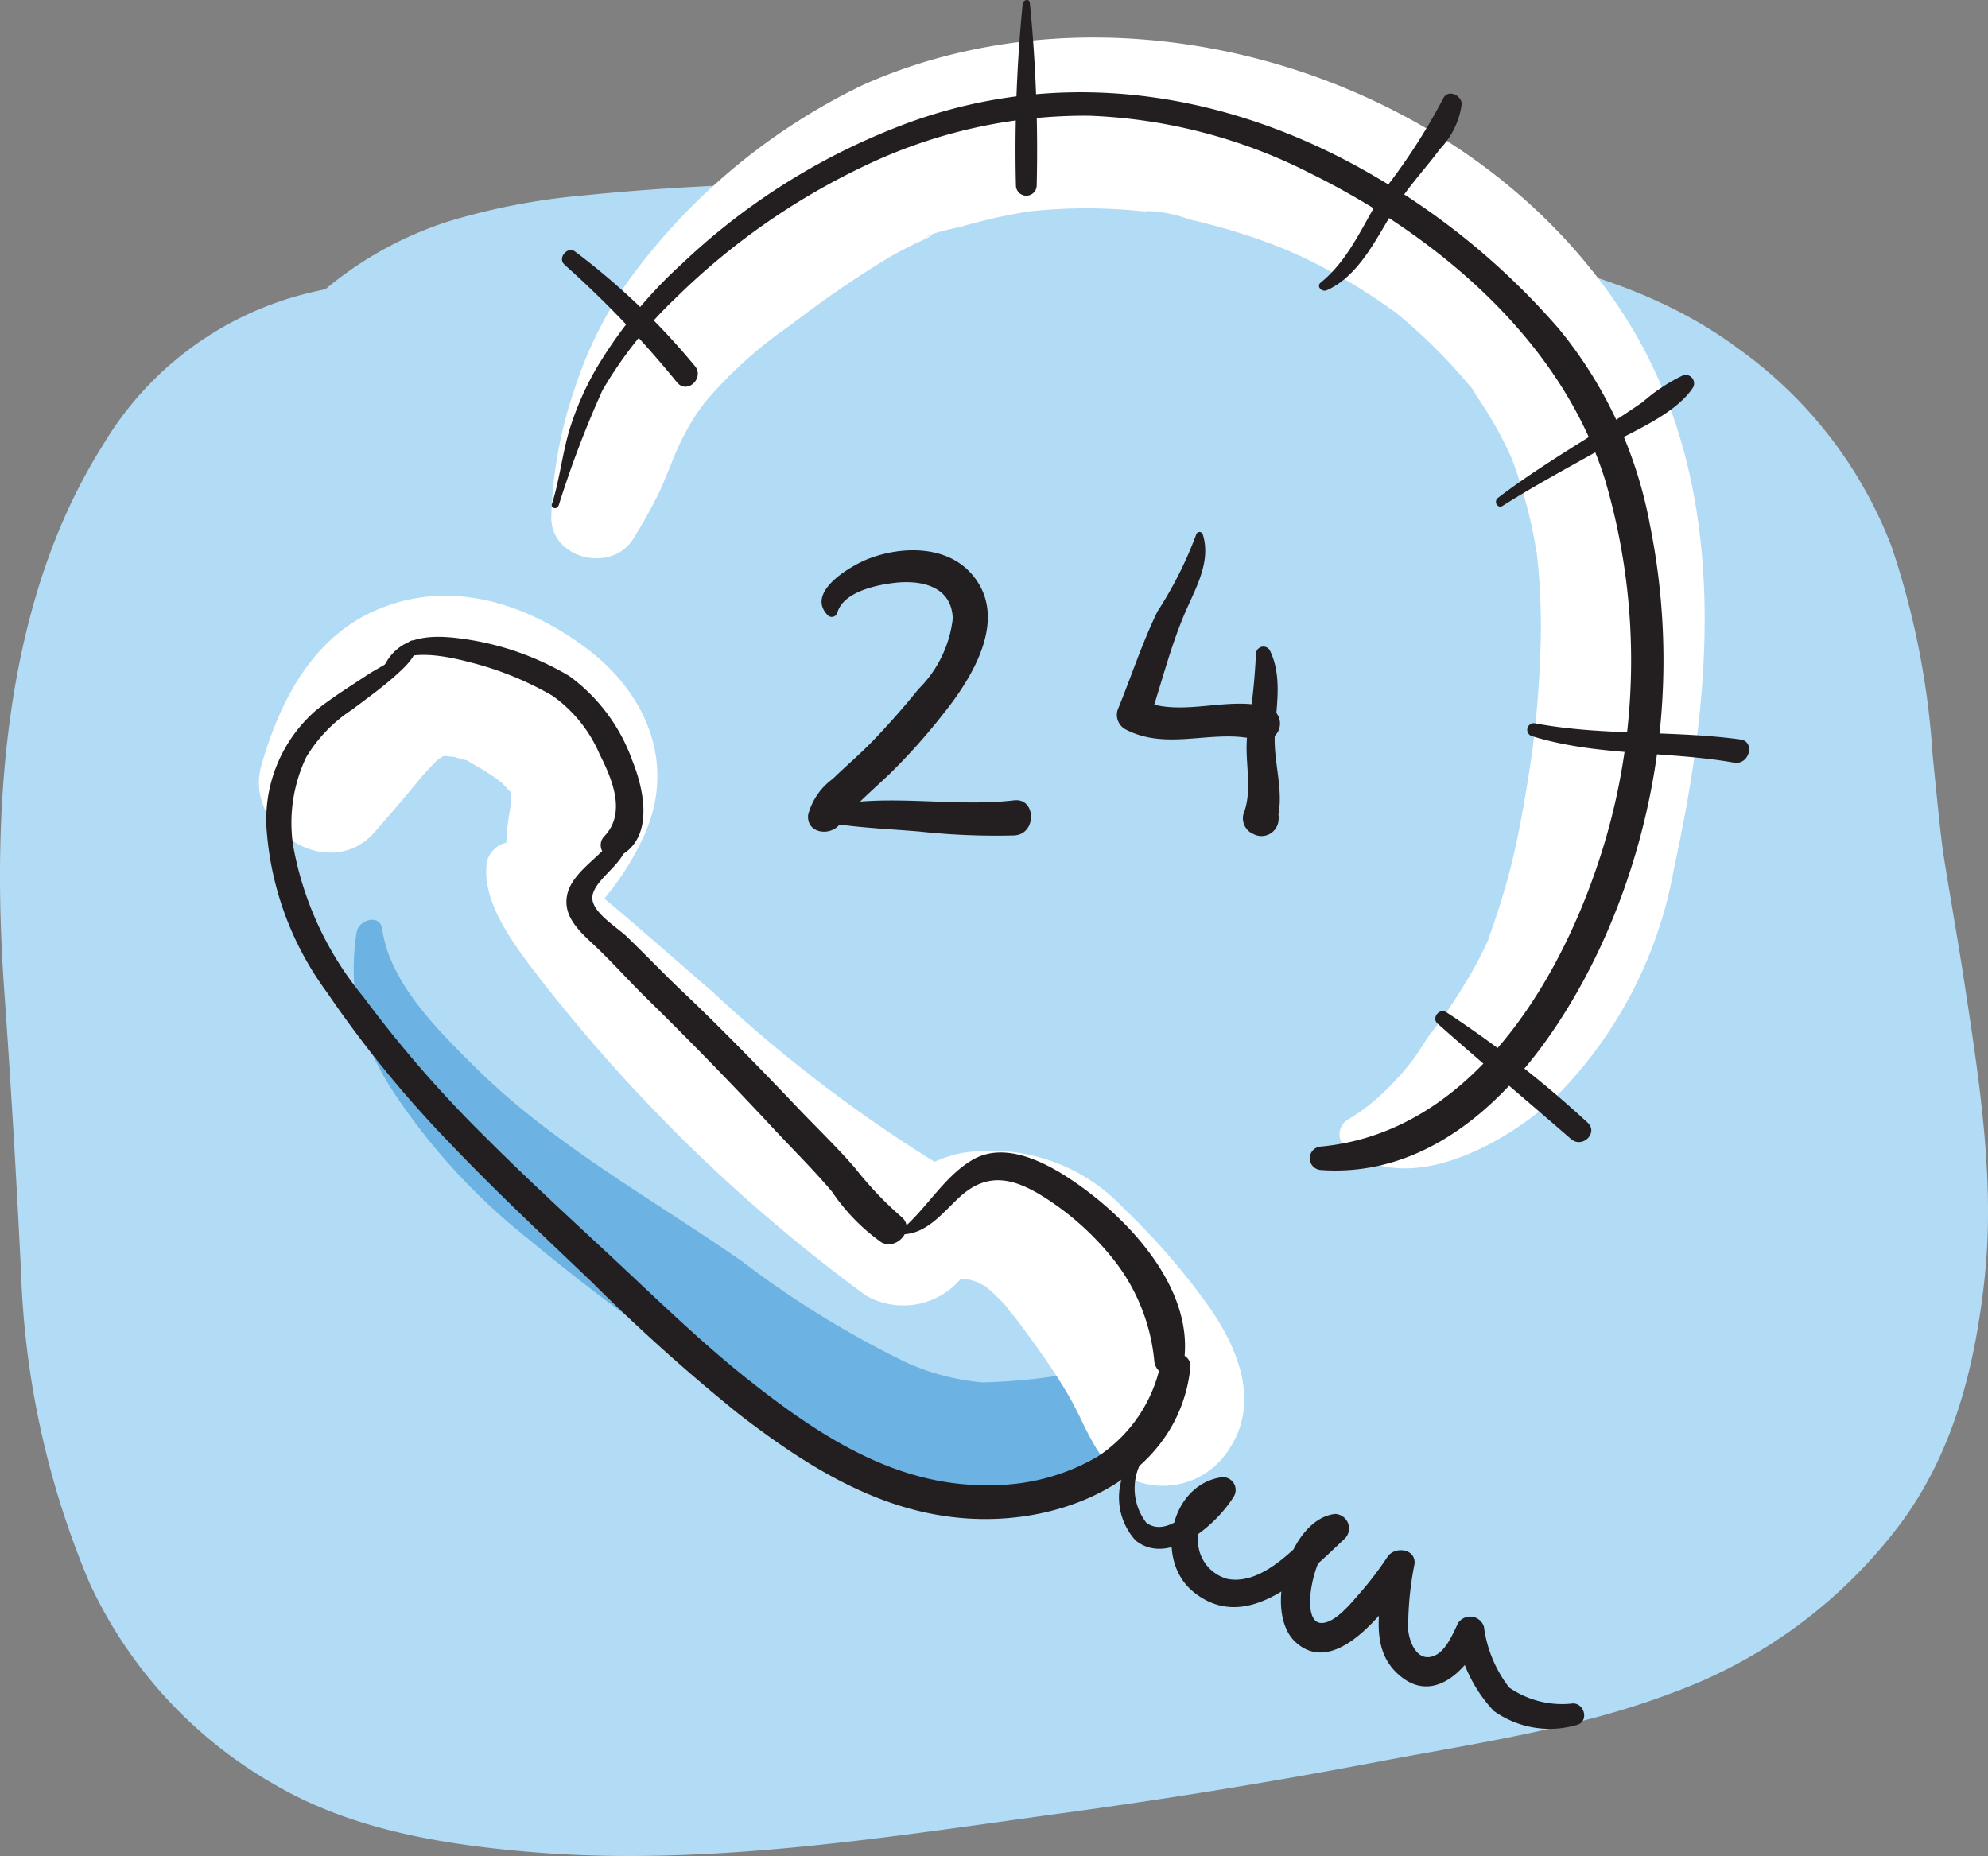 <?xml version="1.0" encoding="UTF-8"?>
<svg xmlns="http://www.w3.org/2000/svg" width="82.466" height="76.99" viewBox="0 0 82.466 76.99">
  <rect x="0" y="0" width="82.466" height="76.99" fill="#808080" stroke="none"/>
  <g id="Group_620" data-name="Group 620" transform="translate(-1396.093 338.195)">
    <path id="Path_798" data-name="Path 798" d="M844.786,92.305c7.3.6,14.812-.651,22.022-1.632q6.54-.889,13.026-2.125c4.032-.762,8.285-1.374,12.135-2.834a20.7,20.7,0,0,0,9.391-6.869c2.308-3.017,3.222-6.659,3.62-10.369.433-4.043-.225-8.2-.832-12.189-.259-1.7-.56-3.4-.835-5.1-.018-.11-.07-.474-.1-.678-.03-.258-.061-.516-.089-.774-.106-.972-.2-1.946-.3-2.918a33.8,33.8,0,0,0-1.7-8.659,17.97,17.97,0,0,0-6.375-8.232c-4.349-3.256-10.182-4.155-15.415-4.912a158.977,158.977,0,0,0-22.107-1.947,102.313,102.313,0,0,0-10.429.517,27.621,27.621,0,0,0-5.582,1.084,15.224,15.224,0,0,0-5.064,2.8c-.291.062-.581.128-.868.2a13.689,13.689,0,0,0-8.365,6.273c-4.131,6.535-4.622,15.126-4.09,22.62.278,3.919.509,7.82.7,11.746a36.055,36.055,0,0,0,2.843,12.838,18.6,18.6,0,0,0,7.623,8.323c3.25,1.92,7.1,2.532,10.791,2.837" transform="translate(573.44 -353.666)" fill="#b2dcf6"></path>
    <path id="Path_799" data-name="Path 799" d="M837.442,54.167a9.662,9.662,0,0,0,.062,3.345,11.073,11.073,0,0,0,1.506,3.311,26.223,26.223,0,0,0,5.548,6.033c1.952,1.623,3.985,3.165,6.064,4.621a46.994,46.994,0,0,0,7.3,4.611c3.147,1.431,8.011,2.7,10.6-.459a1.909,1.909,0,0,0,.388-2.049,1.849,1.849,0,0,0-1.715-1.154,23.784,23.784,0,0,1-3.792.389,9.855,9.855,0,0,1-3.1-.8,40.1,40.1,0,0,1-6.867-4.221c-3.733-2.6-7.8-4.822-11.061-8.043-1.513-1.5-3.565-3.51-3.864-5.734-.089-.66-1-.4-1.068.145Z" transform="translate(573.44 -353.666)" fill="#6cb3e3"></path>
    <path id="Path_800" data-name="Path 800" d="M878.434,63.051c2.5,2.169,6.594-.1,8.613-1.941a17.831,17.831,0,0,0,5.045-9.61c1.623-7.4,2.309-15.693-1.766-22.463-6.218-10.329-20.859-14.942-31.85-10.054a25.856,25.856,0,0,0-9.766,8.151,16.851,16.851,0,0,0-2.234,4.508,17.779,17.779,0,0,0-.951,5.184c-.116,1.848,2.573,2.478,3.435.93a20.726,20.726,0,0,0,1.086-1.962c.143-.337.284-.673.421-1.011.064-.159.125-.318.19-.476-.1.234,0-.007.047-.1a10.44,10.44,0,0,1,.84-1.567c.084-.125.527-.7.215-.318.229-.282.472-.551.719-.817a17.822,17.822,0,0,1,2.969-2.549,44.233,44.233,0,0,1,4.037-2.779q.5-.288,1.024-.547c.2-.1.407-.187.607-.286.437-.215-.1-.061-.18.076.162-.274,1.354-.479,1.659-.567.565-.162,1.139-.3,1.714-.424.271-.057.543-.1.814-.154l.117-.019q.469-.071,0-.006-.411.052-.117.016c.119-.014.237-.028.355-.039a22.309,22.309,0,0,1,3.6-.072q.423.026.846.066c.121.012.242.027.363.038.676.061-.183-.048-.22-.036a5.349,5.349,0,0,1,1.922.351,25.3,25.3,0,0,1,3.515,1.059c.267.1.53.214.8.319.453.18-.611-.291-.177-.07.145.074.3.134.445.2q.827.388,1.623.837t1.543.951c.233.156.464.317.691.482a2.547,2.547,0,0,1,.384.285c-.126-.142-.5-.4-.148-.107a22.7,22.7,0,0,1,2.624,2.555c.076.089.149.181.226.27.409.474-.062-.119-.111-.155a2.817,2.817,0,0,1,.479.663,16.73,16.73,0,0,1,.971,1.588c.128.239.251.482.367.727.066.14.132.281.193.423-.061-.142-.2-.532.029.1a21.193,21.193,0,0,1,.7,2.382c.085.376.154.754.224,1.133.123.681.039.22.02.07.028.218.05.439.071.658.083.881.118,1.768.116,2.653a44.266,44.266,0,0,1-.352,4.988c.008-.068.067-.465.01-.068q-.059.411-.121.822-.1.652-.212,1.3c-.16.928-.339,1.853-.568,2.766-.2.791-.439,1.574-.7,2.348-.064.193-.137.381-.2.573-.177.527.051-.072-.089.234-.173.377-.359.747-.562,1.109-.381.675-.8,1.321-1.237,1.962-.289.427-.078.118-.011.028-.218.293-.462.567-.666.872-.194.288-.373.585-.576.868a11.128,11.128,0,0,1-1.275,1.417,8.048,8.048,0,0,1-1.439,1.092.727.727,0,0,0-.251,1,.7.7,0,0,0,.105.137Z" transform="translate(573.44 -353.666)" fill="#fff"></path>
    <path id="Path_801" data-name="Path 801" d="M845.675,54.206a2.072,2.072,0,0,0,1.528-.843c.176-.192.34-.385.5-.588q.332-.425.056-.078c.11-.133.216-.267.319-.4a11.26,11.26,0,0,0,1.33-2.251c1.258-2.868.1-5.725-2.307-7.588-2.6-2-5.9-3.047-9.014-1.6-2.555,1.187-3.867,3.809-4.595,6.378-.736,2.6,2.818,4.916,4.711,2.742.706-.81,1.4-1.614,2.072-2.452-.271.338-.172.21.051-.04.139-.156.29-.3.433-.447.281-.3.1-.043-.113.065.066-.034.534-.391.609-.361-.053-.021-.651.2-.134.083.7-.161-.433-.066-.017,0,.294.045.553.065.117-.028.248.053.487.147.733.2.312.07-.294-.2.194.092.219.133.446.25.662.389.084.054.652.435.208.116l.668.517c-.228-.178-.26-.2-.1-.053a5.491,5.491,0,0,0,.442.448l-.235-.295.106.175q.182.36,0-.03c-.093-.235-.115-.274-.069-.117.108.375-.046-.769-.015-.222.017.294.014.58.019.874.009.512.1-.47.021-.113-.035.159-.053.327-.081.488-.239,1.423-.426,5.022,1.9,4.943Z" transform="translate(573.44 -353.666)" fill="#fff"></path>
    <path id="Path_802" data-name="Path 802" d="M842.857,51.2c-.246,1.466.836,3.038,1.669,4.179a68.289,68.289,0,0,0,14.038,13.826,3.125,3.125,0,0,0,4.25-1.114,3.161,3.161,0,0,0-1.114-4.251,59.613,59.613,0,0,1-9.482-7.22c-1.554-1.339-3.083-2.7-4.66-4.012-.621-.516-1.245-1.044-1.874-1.548a2.205,2.205,0,0,0-2.058-.629A1.082,1.082,0,0,0,842.857,51.2Z" transform="translate(573.44 -353.666)" fill="#fff"></path>
    <path id="Path_803" data-name="Path 803" d="M860.706,68.755l.113-.053-.823.222a10.207,10.207,0,0,0,2.033-.324,3.1,3.1,0,0,1,.781-.051c.432.016-.322-.1.079.01.052.014.549.173.279.064s.2.124.244.148c.282.146-.267-.26.15.087a7.265,7.265,0,0,1,.819.789,3.371,3.371,0,0,0,.4.49c-.034-.025-.5-.664-.241-.311.082.111.167.22.249.331.686.924,1.375,1.858,1.974,2.84.147.241.289.485.422.734.062.118.117.239.181.356.229.424-.088-.233-.131-.328a13.994,13.994,0,0,0,.9,1.8,3.236,3.236,0,0,0,5.519,0c1.36-2.066.216-4.463-1.088-6.21a28.549,28.549,0,0,0-3.272-3.727,7.554,7.554,0,0,0-6.785-2.314c-1.9.39-5.294,2.579-3.853,4.9a1.542,1.542,0,0,0,2.055.539Z" transform="translate(573.44 -353.666)" fill="#fff"></path>
    <path id="Path_804" data-name="Path 804" d="M839.586,42.167c-.171.51-1.242,1-1.663,1.281-.729.481-1.475.945-2.161,1.488a6,6,0,0,0-2.034,5.131,12.951,12.951,0,0,0,2.481,6.558,47.058,47.058,0,0,0,5.121,6.284c1.882,1.975,3.876,3.836,5.847,5.72a78.051,78.051,0,0,0,6.126,5.5c3.186,2.46,6.593,4.532,10.747,4.344,3.722-.168,7.535-2.23,7.981-6.255.079-.714-1.055-.836-1.234-.167a6.069,6.069,0,0,1-2.624,3.849,8.715,8.715,0,0,1-4.333,1.177c-3.908.11-7.107-1.977-10.076-4.318-1.9-1.5-3.636-3.18-5.4-4.831-1.868-1.746-3.761-3.467-5.568-5.276a49.926,49.926,0,0,1-5.074-5.835,13.591,13.591,0,0,1-2.913-6.294,6.353,6.353,0,0,1,.544-3.637,6.085,6.085,0,0,1,1.9-1.974c.646-.487,1.316-.964,1.913-1.513.321-.295.768-.709.782-1.181a.185.185,0,0,0-.194-.178.183.183,0,0,0-.169.129Z" transform="translate(573.44 -353.666)" fill="#231f20"></path>
    <path id="Path_805" data-name="Path 805" d="M838.708,43.267c.609-1.019,2.587-.548,3.462-.318a13.262,13.262,0,0,1,3.393,1.378,5.721,5.721,0,0,1,1.967,2.439c.523,1.027,1.116,2.446.185,3.4a.524.524,0,0,0,.632.82c1.448-.745,1.031-2.747.538-3.957a7.418,7.418,0,0,0-2.614-3.513,11.763,11.763,0,0,0-4.486-1.555c-1.327-.181-2.637-.106-3.233,1.218-.047.1.095.193.156.091Z" transform="translate(573.44 -353.666)" fill="#231f20"></path>
    <path id="Path_806" data-name="Path 806" d="M848.2,50.074c-.533,1-2.218,1.677-2.037,3,.094.689.758,1.242,1.23,1.691.732.7,1.4,1.451,2.123,2.158q2.677,2.626,5.225,5.367c.808.868,1.661,1.708,2.426,2.614a8.186,8.186,0,0,0,2.046,2.1c.644.361,1.445-.568.822-1.065a14.613,14.613,0,0,1-1.9-2c-.735-.853-1.556-1.64-2.333-2.454-1.6-1.68-3.213-3.344-4.9-4.942-.766-.727-1.493-1.493-2.253-2.224-.4-.382-1.394-.975-1.424-1.571-.045-.889,1.991-1.736,1.222-2.7a.158.158,0,0,0-.225,0,.183.183,0,0,0-.024.031Z" transform="translate(573.44 -353.666)" fill="#231f20"></path>
    <path id="Path_807" data-name="Path 807" d="M860.185,66.667c.953-.065,1.6-.916,2.258-1.524,1.179-1.1,2.3-.795,3.576.021a11.6,11.6,0,0,1,2.877,2.619,8,8,0,0,1,1.642,4.176c.078.615,1.07.912,1.2.163.576-3.2-2.42-6.3-4.882-7.867-1.086-.689-2.609-1.391-3.847-.68-1.173.676-1.9,2-2.919,2.873a.128.128,0,0,0,.091.219Z" transform="translate(573.44 -353.666)" fill="#231f20"></path>
    <path id="Path_808" data-name="Path 808" d="M857.386,40.889c.248-.862,1.593-1.144,2.341-1.236,1.128-.139,2.406.128,2.448,1.479a4.895,4.895,0,0,1-1.417,2.918c-.594.733-1.228,1.456-1.881,2.137-.533.555-1.126,1.052-1.676,1.59a2.681,2.681,0,0,0-1.025,1.495c-.094.936,1.368.928,1.463,0-.046.447-.069.164.134.01a7.059,7.059,0,0,0,.539-.541c.409-.4.832-.774,1.243-1.165a25.435,25.435,0,0,0,2.232-2.5c1.218-1.518,2.768-4.023,1.14-5.83-1.046-1.161-2.882-1.122-4.237-.6-.7.269-2.651,1.375-1.7,2.346a.236.236,0,0,0,.335,0,.229.229,0,0,0,.058-.1Z" transform="translate(573.44 -353.666)" fill="#231f20"></path>
    <path id="Path_809" data-name="Path 809" d="M856.928,49.592c1.262.216,2.583.264,3.858.372a29.737,29.737,0,0,0,3.936.162c.95-.046.915-1.565,0-1.457-2.557.3-5.28-.312-7.794.261a.346.346,0,0,0,0,.662Z" transform="translate(573.44 -353.666)" fill="#231f20"></path>
    <path id="Path_810" data-name="Path 810" d="M872.276,37.637a16.235,16.235,0,0,1-1.61,3.2c-.643,1.325-1.1,2.74-1.658,4.1a.69.69,0,0,0,.317.78c1.782.948,3.7-.058,5.544.461a.714.714,0,0,0,.379-1.376c-1.7-.471-3.617.45-5.226-.278l.317.78c.509-1.524.89-3.113,1.545-4.583.431-.968,1-2.006.663-3.084a.142.142,0,0,0-.178-.093A.144.144,0,0,0,872.276,37.637Z" transform="translate(573.44 -353.666)" fill="#231f20"></path>
    <path id="Path_811" data-name="Path 811" d="M874.753,42.591a29.023,29.023,0,0,1-.36,3.366c-.13,1.068.244,2.256-.156,3.27a.706.706,0,0,0,.325.8l.079.037a.709.709,0,0,0,1.05-.6.478.478,0,0,0-.007-.188c-.057-.488-.67-.889-1.067-.442a1.389,1.389,0,0,0-.117.137h.987l-.067-.053.182.689c.372-1.2-.123-2.421-.069-3.646.051-1.172.335-2.423-.21-3.521a.308.308,0,0,0-.57.155Z" transform="translate(573.44 -353.666)" fill="#231f20"></path>
    <path id="Path_812" data-name="Path 812" d="M845.824,36.452a41.929,41.929,0,0,1,1.825-4.8,17.253,17.253,0,0,1,3.023-3.808,28.726,28.726,0,0,1,7.865-5.5,21.134,21.134,0,0,1,9.287-2.073,21.994,21.994,0,0,1,9.205,2.4c5.276,2.608,10.392,6.923,12.2,12.688a26.5,26.5,0,0,1-.392,16.236c-1.778,5.14-5.454,10.879-11.387,11.437a.487.487,0,0,0,0,.973c5.7.405,9.7-5.007,11.778-9.663A28.355,28.355,0,0,0,891.1,37.267a17.96,17.96,0,0,0-3.753-8.122,30.128,30.128,0,0,0-7.722-6.39c-5.892-3.435-12.709-4.565-19.211-2.221a27.438,27.438,0,0,0-9.471,5.876,18.984,18.984,0,0,0-3.58,4.389,12.506,12.506,0,0,0-1.065,2.426c-.319,1.036-.422,2.121-.751,3.155-.056.177.2.236.271.075Z" transform="translate(573.44 -353.666)" fill="#231f20"></path>
    <path id="Path_813" data-name="Path 813" d="M846.071,26.452a42.264,42.264,0,0,1,4.682,4.9c.433.484,1.143-.231.712-.713A29.169,29.169,0,0,0,846.5,25.9c-.323-.225-.735.3-.425.55Z" transform="translate(573.44 -353.666)" fill="#231f20"></path>
    <path id="Path_814" data-name="Path 814" d="M865.077,15.616a61.791,61.791,0,0,0-.281,7.563.431.431,0,0,0,.861,0,61.8,61.8,0,0,0-.286-7.6c-.025-.183-.274-.109-.294.04Z" transform="translate(573.44 -353.666)" fill="#231f20"></path>
    <path id="Path_815" data-name="Path 815" d="M886.2,46.006c2.72.843,5.6.612,8.386,1.1.635.111.89-.875.265-.961-2.823-.388-5.7-.14-8.505-.666a.274.274,0,0,0-.146.528Z" transform="translate(573.44 -353.666)" fill="#231f20"></path>
    <path id="Path_816" data-name="Path 816" d="M884.987,36.453c1.384-.876,2.832-1.648,4.259-2.451,1.144-.645,2.9-1.342,3.636-2.453a.354.354,0,0,0-.4-.515,7.26,7.26,0,0,0-1.68,1.109c-.671.468-1.361.907-2.055,1.341-1.348.844-2.691,1.674-3.958,2.64C884.6,36.268,884.774,36.588,884.987,36.453Z" transform="translate(573.44 -353.666)" fill="#231f20"></path>
    <path id="Path_817" data-name="Path 817" d="M877.682,27.514c1.513-.663,2.234-2.564,3.123-3.84.488-.7,1.07-1.332,1.577-2.019a3.329,3.329,0,0,0,.907-1.879c-.022-.371-.591-.617-.774-.21a25.3,25.3,0,0,1-2.334,3.641c-.9,1.342-1.458,2.945-2.745,3.988C877.243,27.353,877.49,27.595,877.682,27.514Z" transform="translate(573.44 -353.666)" fill="#231f20"></path>
    <path id="Path_818" data-name="Path 818" d="M882.283,57.929c1.827,1.621,3.7,3.192,5.543,4.794.466.4,1.145-.258.684-.684a45.427,45.427,0,0,0-5.863-4.581C882.365,57.272,882.027,57.7,882.283,57.929Z" transform="translate(573.44 -353.666)" fill="#231f20"></path>
    <path id="Path_819" data-name="Path 819" d="M869.621,75.977a2.642,2.642,0,0,0,.145,3.4c1.385,1.1,3.394-.708,4.079-1.847a.53.53,0,0,0-.591-.769c-2.078.373-2.688,3.421-1.12,4.723,2.252,1.871,4.75-.726,6.32-2.205a.6.6,0,0,0-.417-1.006c-1.889.2-3.013,4.058-1.641,5.317,1.753,1.609,4.037-1.732,4.855-2.944l-1.119-.3c-.149,1.419-.752,3.3.411,4.471,1.468,1.476,2.955-.023,3.607-1.42l-1.076-.14a5.949,5.949,0,0,0,1.542,3.185,3.986,3.986,0,0,0,3.422.589c.527-.108.376-.88-.122-.9a3.85,3.85,0,0,1-2.661-.66,5.253,5.253,0,0,1-1.046-2.524.6.6,0,0,0-1.076-.141c-.21.434-.492,1.134-.965,1.34-.7.306-1.039-.507-1.1-1.049a13.351,13.351,0,0,1,.262-2.748c.066-.641-.819-.749-1.119-.3a14.071,14.071,0,0,1-1.156,1.516c-.34.382-1.015,1.242-1.593,1.23-.982-.021-.217-3.251.572-3.335l-.416-1.006c-1,.946-2.476,2.8-4.038,2.516a1.657,1.657,0,0,1-.051-3.19l-.591-.769c-.4.734-1.8,2.334-2.734,1.624a2.327,2.327,0,0,1-.268-2.4c.108-.194-.162-.426-.318-.246Z" transform="translate(573.44 -353.666)" fill="#231f20"></path>
  </g>
</svg>
